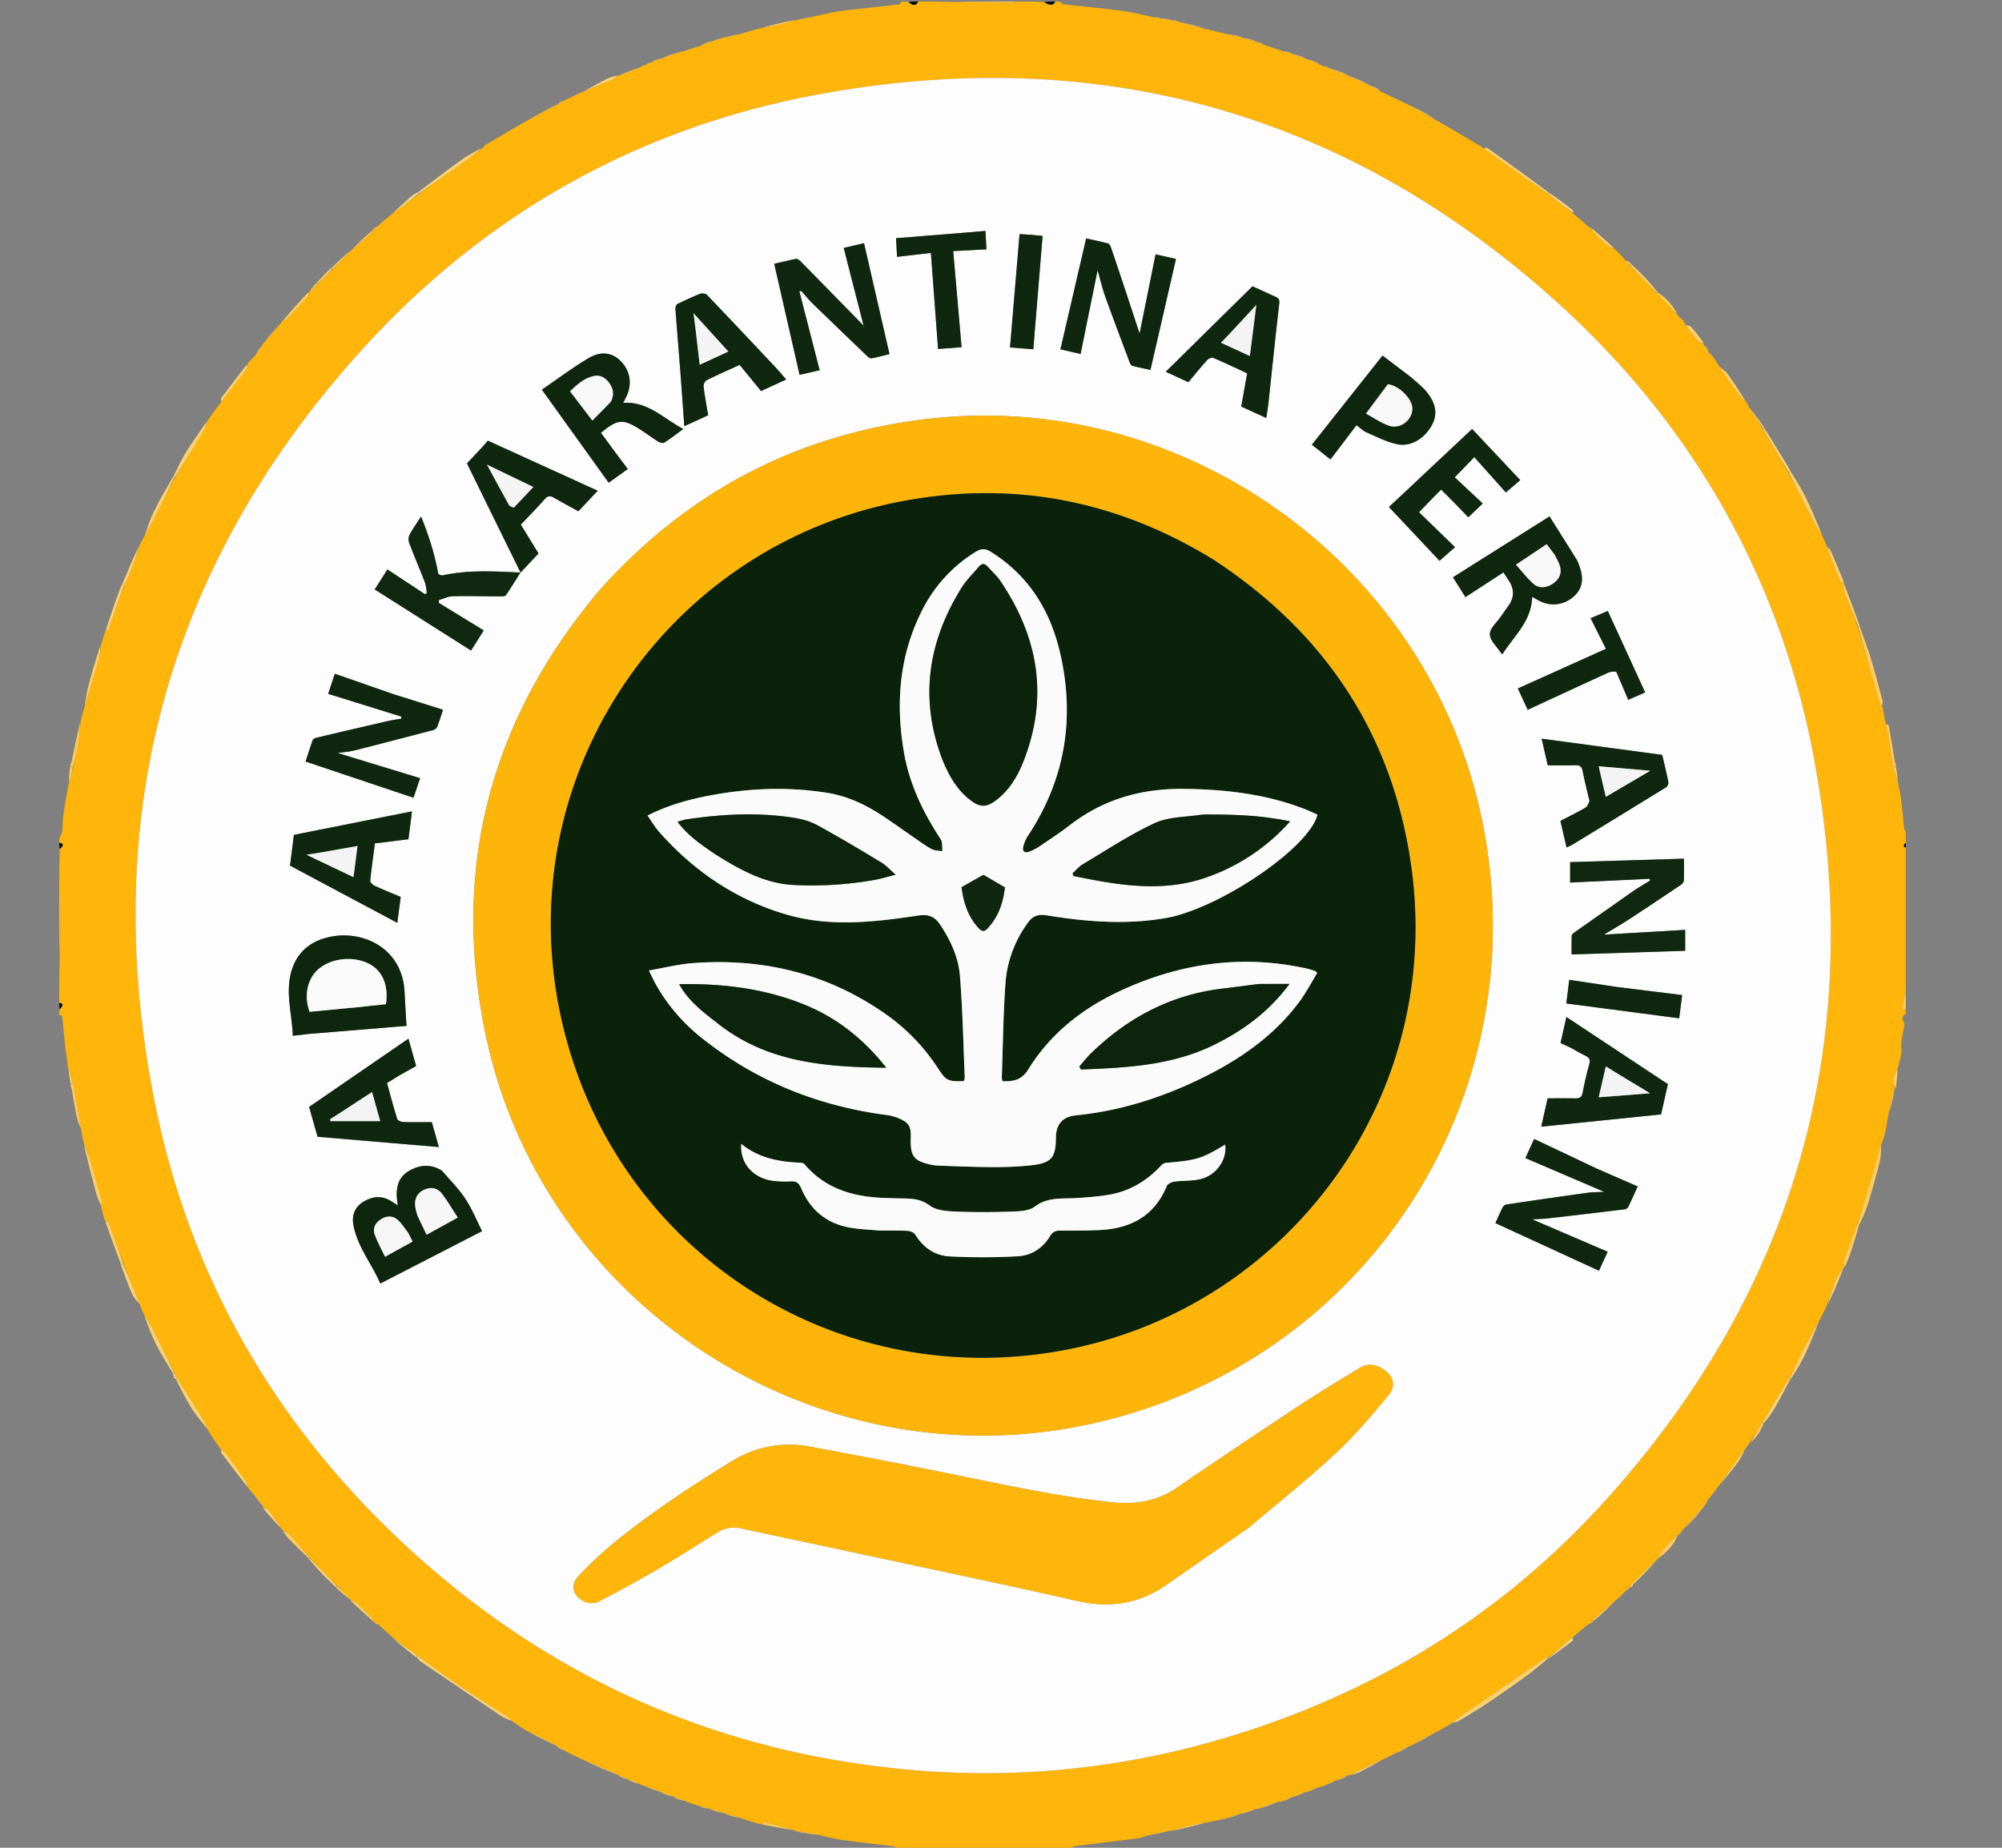 <svg width="52" height="48" fill="none" xmlns="http://www.w3.org/2000/svg"><rect width="100%" height="100%" fill="#808080" stroke="none"/><g clip-path="url(#a)"><path d="M24.7 48.04c-.467 0-.935 0-1.41-.015-.028-.03-.047-.057-.069-.06-.444-.056-.89-.105-1.334-.166-.208-.029-.413-.082-.63-.135a13.09 13.09 0 0 0-.615-.106c-.003.002-.009-.003-.019-.015-.265-.078-.52-.147-.775-.21-.015-.003-.04.04-.076.06a6.472 6.472 0 0 1-.559-.174 3.325 3.325 0 0 0-.372-.1c-.002 0-.007-.004-.014-.018a4.01 4.01 0 0 0-.386-.103c-.003.002-.007-.003-.013-.016-.089-.028-.171-.044-.267-.067-.137-.045-.26-.083-.387-.136-.094-.042-.186-.07-.276-.098.002 0 .001.004-.004-.01a2.937 2.937 0 0 0-.333-.113c-.003.002-.008-.003-.014-.016a4.391 4.391 0 0 0-.381-.138.656.656 0 0 1-.16-.065 2.175 2.175 0 0 0-.283-.101c-.002 0-.004-.003-.01-.017-.09-.043-.173-.071-.255-.1.002 0 .001.002 0-.012a19.367 19.367 0 0 0-.896-.387 6.112 6.112 0 0 1-.506-.252c-.068-.046-.134-.077-.198-.109v-.01a14.778 14.778 0 0 0-.774-.388 4.504 4.504 0 0 1-.395-.263.73.73 0 0 0-.136-.125c-.4-.26-.805-.51-1.2-.777-.383-.259-.755-.534-1.142-.81-.215-.155-.419-.303-.628-.465-.126-.117-.248-.22-.37-.336-.026-.03-.05-.048-.077-.075-.015-.017-.026-.024-.039-.045a6.678 6.678 0 0 0-.415-.412c-.05-.044-.123-.063-.185-.094.002 0 .002.004.001-.01-.118-.13-.235-.247-.356-.376-.232-.24-.46-.466-.692-.706a17.49 17.49 0 0 0-.535-.623c-.04-.042-.111-.055-.172-.093-.019-.021-.032-.03-.046-.054a5.886 5.886 0 0 0-.321-.473c-.03-.037-.098-.045-.151-.075-.003-.01-.008-.029.002-.036a2.19 2.19 0 0 0-.22-.274 1.626 1.626 0 0 1-.181-.22c-.01-.057-.013-.11-.04-.147-.17-.24-.342-.48-.519-.715-.032-.044-.083-.075-.139-.118a7.025 7.025 0 0 1-.35-.531 1.862 1.862 0 0 0-.147-.312c-.21-.34-.427-.677-.642-1.02l-.005-.03c-.016-.03-.03-.05-.044-.083-.2-.409-.398-.804-.6-1.196-.057-.109-.13-.208-.201-.323a2.145 2.145 0 0 1-.113-.271c-.132-.352-.273-.693-.414-1.049-.13-.371-.26-.728-.393-1.083-.005-.014-.05-.012-.088-.023a2.646 2.646 0 0 1-.107-.41c.016-.046.03-.087.021-.122a48.76 48.76 0 0 0-.305-1.065c-.039-.13-.099-.254-.155-.396a3.881 3.881 0 0 1-.081-.417c-.06-.39-.13-.771-.201-1.168a4.178 4.178 0 0 0-.134-.382c-.014-.06-.012-.115-.02-.169-.014-.116-.037-.23-.05-.347-.029-.282-.053-.564-.085-.846-.001-.015-.048-.025-.074-.038 0-.043 0-.085.013-.131.097-.12.09-.166-.013-.189 0-.374 0-.748.011-1.154.016-.56.021-1.089.024-1.618 0-.022-.023-.045-.035-.068 0-.374 0-.748.013-1.129.062-.076.144-.151-.013-.191 0-.043 0-.085.013-.132.03-.056.06-.107.065-.16.013-.127.007-.255.024-.38.041-.3.092-.597.153-.896.046-.131.078-.26.118-.403.048-.207.094-.4.123-.597.028-.182.038-.367.06-.565a4.44 4.44 0 0 1 .108-.409c.134-.415.258-.83.374-1.247.026-.093.024-.193.036-.302a5.35 5.35 0 0 1 .138-.43c.027.008.06.016.06.013.135-.378.267-.757.41-1.145.077-.16.149-.31.206-.465.069-.186.126-.376.19-.577a2.44 2.44 0 0 1 .14-.268c.108-.185.208-.362.3-.543.163-.323.322-.649.494-.98.26-.414.51-.82.755-1.23.035-.058.042-.133.068-.213.127-.181.247-.35.38-.52.235-.295.458-.589.678-.885.01-.012-.01-.045-.012-.08.07-.087.135-.16.213-.234.07-.092.127-.183.186-.284.002-.01.008-.028.022-.025.16-.172.307-.348.458-.536a.201.201 0 0 1 .061-.072c.039-.005.073-.003.088-.019.184-.194.367-.39.545-.589.022-.025.017-.074.025-.11 0 .002-.003.002.01.001.09-.078.166-.155.253-.239.12-.12.23-.235.352-.354.164-.165.314-.327.465-.488 0 .002-.003.002.011.002.206-.173.398-.346.599-.523.016-.015.023-.026.042-.04a.373.373 0 0 0 .068-.088 5.09 5.09 0 0 1 .383-.323c.229-.164.445-.33.674-.5.421-.297.83-.587 1.236-.881.141-.102.276-.21.429-.322.028-.026.036-.057.055-.068a58.75 58.75 0 0 1 1.194-.694c.234-.12.452-.242.67-.363 0 .002-.004.002.011.003.072-.037.128-.075.2-.117.179-.084.342-.165.522-.244.25-.096.487-.191.72-.293.054-.024.098-.072.147-.108 0 .002-.003 0 .013.004.19-.064.362-.131.543-.21a.92.92 0 0 1 .176-.079.225.225 0 0 0 .07-.039c.013-.01.02-.01.038-.005.092-.03.173-.067.256-.106.002-.003.008 0 .025.004.117-.042.218-.087.318-.13 0 .002-.003.002.013.002a4.15 4.15 0 0 0 .278-.078c.141-.048.267-.09.408-.13.088-.035.161-.07.237-.108.003-.003.009 0 .027.004.136-.039.255-.08.375-.124.002-.003.007 0 .024.003.13-.025.242-.052.37-.082.193-.06.372-.115.559-.16.166-.02.324-.047.48-.085.122-.03.242-.075.366-.116.003-.003.01 0 .024.005.157-.028.299-.06.44-.09l.011.002a.9.9 0 0 0 .17-.044c.209-.045.404-.091.601-.115.49-.06.983-.108 1.473-.166.025-.002.044-.049.065-.075.056 0 .111 0 .17.014.1.077.195.124.27-.014.268 0 .535 0 .834.011.56.016 1.089.021 1.617.024.023 0 .046-.023.069-.035.24 0 .482 0 .73.015.163.096.26.086.31-.015.043 0 .085 0 .134.016.02.028.034.051.05.053.512.058 1.026.105 1.537.173.28.037.556.108.845.173.06.014.11.019.156.024-.002 0-.003-.003.006.008.102.02.194.028.29.035.004-.002.01.003.021.013a.647.647 0 0 0 .145.026c.024.001.038.003.057.02.217.066.427.119.654.175.195.043.373.083.56.135.126.031.244.052.364.07.002 0 .005.004.013.018.133.043.258.074.387.103.003-.002.008.003.015.017.063.03.118.045.187.068.164.055.314.104.473.164.095.03.183.049.268.068-.002 0-.001-.004.004.01.113.047.222.081.333.113.003-.002.008.003.014.016.093.038.18.062.274.088.008.002.018.016.021.024.01.017.02.022.047.027.047.016.08.03.122.053.041.015.074.021.105.028-.002 0 .001-.002.007.01.175.073.345.132.513.191-.002 0-.001-.002 0 .012.179.086.355.159.534.23.004 0 .01.005.016.017.098.058.19.102.29.159.256.125.502.237.755.361.216.125.426.236.646.36.088.055.168.096.245.14.348.203.696.406 1.045.622.342.253.683.494 1.025.734.222.156.445.31.674.477.205.167.404.322.616.484.142.115.271.224.401.344.025.028.048.044.076.073.132.138.254.269.387.387.06.053.143.081.227.126.096.093.179.181.263.283.039.05.076.088.117.137.231.24.459.466.69.706.187.203.37.394.554.584.002 0 .003.003.007.012.012.019.022.027.033.032-.002 0 0-.003.001.01.026.03.051.048.089.071.032.043.052.08.073.132.111.15.217.288.333.418.028.031.088.034.136.06.003.009.008.028-.002.035.034.057.077.106.124.164a.269.269 0 0 1 .009.041c.026.03.05.047.086.07.072.095.13.185.19.29.162.24.32.468.484.692.056.077.129.142.206.217a.522.522 0 0 1 .073.134c.116.193.232.37.351.562.23.391.457.768.686 1.16.228.448.45.883.678 1.316.057.109.13.209.198.326.045.096.086.179.118.27.106.301.22.594.34.883.014.033.07.047.106.07-.002 0 0-.003-.006.011-.011.045-.032.082-.023.107.124.336.252.67.381 1.021.194.672.384 1.328.578 1.983.005.02.037.034.061.067.03.15.055.284.076.421-.006.015 0 .022.014.025.001 0 .002.003 0 .02.064.381.128.744.194 1.123.04.137.078.257.12.393.029.147.064.277.08.41.034.266.054.533.086.8.005.035.05.066.077.099 0 .069 0 .137-.013.21-.06.074-.148.15.013.19 0 .374 0 .748-.011 1.154-.016.56-.021 1.089-.024 1.618 0 .022.023.045.035.068 0 .228 0 .455-.015.706-.05.23-.086.437-.124.655l.139-.041c0 .043 0 .085-.012.131-.104.033-.133.091-.095.183.015.035.035.075.03.11-.023.152-.06.302-.08.454-.012.085.014.174.002.258-.02.145-.056.288-.1.433-.095.166-.174.33-.063.513-.001-.002.002-.001-.013.002-.06.202-.104.402-.148.618-.063.286-.076.568-.201.834-.092.287-.169.567-.25.845-.118.406-.239.81-.367 1.227-.125.323-.244.635-.354.949-.017.048.007.11.012.164l-.012.001c-.082.117-.163.226-.213.348-.081.2-.142.408-.218.625a6.98 6.98 0 0 1-.218.438c-.153.264-.297.523-.432.788-.11.218-.21.441-.327.669-.245.394-.477.781-.72 1.176-.108.174-.206.34-.315.514-.046.062-.08.116-.126.172-.228.305-.443.609-.663.925-.098.136-.19.259-.296.384a1.03 1.03 0 0 0-.1.17c-.003.01-.009.029-.023.026-.161.17-.308.343-.467.521-.035.032-.056.06-.09.089-.016.018-.022.036-.03.057-.002.003-.01.008-.02.004a.136.136 0 0 0-.045.055c0 .002-.005.003-.019.004a5.954 5.954 0 0 0-.405.402c-.048.054-.07.132-.102.206 0 .006-.006.017-.02.017-.233.215-.451.43-.678.656-.003.029.002.046.003.064-.003 0-.008 0-.02-.01a.476.476 0 0 0-.13.116c-.092.096-.18.179-.282.262-.194.16-.373.32-.562.484-.016.015-.023.026-.042.04-.028.024-.044.046-.075.074-.129.101-.243.197-.363.297-.011.007-.015.013-.02.026-.003.006-.015.012-.028.012-.215.176-.417.352-.632.523a.886.886 0 0 0-.184.092c-.653.448-1.306.896-1.957 1.346-.123.084-.241.175-.367.276a4.481 4.481 0 0 1-.414.23c-.233.12-.45.242-.668.362l-.013-.003c-.136.063-.257.129-.391.198-.114.059-.214.112-.33.165-.291.13-.568.261-.845.395-.002.003-.008 0-.024-.002a2.69 2.69 0 0 0-.258.122c0 .002-.005 0-.022-.002-.128.052-.238.105-.363.161-.06.018-.107.033-.169.046a3.517 3.517 0 0 0-.281.115c-.002.003-.008 0-.025-.004-.118.042-.218.087-.319.13 0-.002.003-.002-.013-.002-.098.037-.18.075-.278.115a.169.169 0 0 1-.081.005 8.555 8.555 0 0 0-.565.196c-.002.003-.008 0-.026-.004-.136.039-.254.08-.374.124-.002.003-.008 0-.026-.003-.13.038-.24.079-.367.122-.191.044-.368.084-.556.116a4.63 4.63 0 0 0-.484.089c-.123.03-.243.075-.367.116-.003.003-.01 0-.024-.005-.213.038-.41.08-.62.132-.1.031-.184.064-.272.075-.548.07-1.098.135-1.646.206-.024.003-.042.049-.062.075-.468 0-.935 0-1.433-.011-.56-.016-1.09-.021-1.619-.024-.022 0-.045.023-.068.035Zm6.312-2.668c4.208-1.096 7.826-3.21 10.73-6.443 4.9-5.452 6.7-11.846 5.408-19.048-.854-4.765-3.137-8.817-6.734-12.053-5.444-4.897-11.837-6.689-19.032-5.399-4.765.854-8.821 3.133-12.054 6.734-5.009 5.58-6.774 12.117-5.312 19.46.962 4.835 3.417 8.861 7.144 12.084 3.622 3.133 7.846 4.884 12.619 5.28 2.43.203 4.833-.001 7.23-.615Z" fill="#FFB509"/><path d="M26.362.04c-.004.012-.027.035-.05.035a66.151 66.151 0 0 1-1.6-.024 80.435 80.435 0 0 1 1.65-.011ZM1.54 23.219c.012.004.035.027.035.05a65.58 65.58 0 0 1-.024 1.599c-.011-.535-.011-1.083-.011-1.65Z" fill="#FEC43B"/><path d="M49.54 26.181c-.035.03-.07.04-.139.06.038-.218.073-.425.124-.636.015.183.015.37.015.576Z" fill="#FDCC57"/><path d="M27.402.04c-.032.101-.13.11-.274.015.093-.015.175-.015.274-.015ZM23.843.04c-.058.138-.152.091-.236.014.082-.014.15-.014.236-.014ZM1.54 21.896c.157.024.075.099.013.156-.013-.055-.013-.097-.013-.156ZM49.54 22.024c-.161-.024-.073-.1-.014-.156.014.055.014.098.014.156ZM1.54 26.056c.103.008.11.052.013.157-.013-.056-.013-.098-.013-.157Z" fill="#000"/><path d="M30.996 45.376c-2.382.61-4.785.813-7.215.611-4.773-.396-8.997-2.147-12.62-5.28-3.725-3.223-6.18-7.25-7.143-12.084-1.462-7.343.304-13.88 5.313-19.46 3.232-3.601 7.288-5.88 12.053-6.734 7.195-1.29 13.588.502 19.032 5.398 3.597 3.237 5.88 7.29 6.734 12.054 1.292 7.202-.508 13.596-5.407 19.048-2.905 3.232-6.523 5.347-10.747 6.447ZM15.572 15.332c-2.815 3.337-3.842 7.16-2.981 11.435 1.446 7.176 8.64 11.805 15.784 10.212 7.11-1.584 11.573-8.471 10.13-15.626C37.157 14.68 30.756 10.06 24 10.893c-3.355.415-6.155 1.9-8.428 4.439ZM32.44 39.68c.746-.634 1.515-1.243 2.232-1.909.5-.464.948-.99 1.384-1.517.23-.276.13-.55-.189-.722-.183-.1-.367-.11-.55.003-.492.305-.993.598-1.476.917a197.81 197.81 0 0 0-3.27 2.194c-.527.362-1.084.444-1.706.377-1.262-.134-2.5-.392-3.74-.646a194.122 194.122 0 0 0-4.077-.794 2.813 2.813 0 0 0-2.051.381c-1.029.634-2.036 1.296-2.976 2.054-.346.28-.673.586-.982.906-.236.245-.169.536.142.68.1.048.26.056.355.007a35.027 35.027 0 0 0 1.591-.874c.512-.3 1.01-.623 1.515-.933a.8.8 0 0 1 .613-.1c1.055.228 2.11.45 3.165.677 1.855.4 3.714.787 5.564 1.208.846.193 1.608.074 2.317-.422.703-.492 1.41-.98 2.139-1.487Zm-20.972-9.276c-.255-.157-.513-.155-.78-.023-.383.188-.426.52-.354.93l-.172-.106c-.248-.157-.493-.13-.733.02-.235.147-.296.374-.245.626.115.559.483.996.693 1.491l2.644-1.36c-.147-.29-.265-.585-.436-.844-.17-.258-.393-.48-.617-.734Zm31.003-7.292c-.529.371-1.057.742-1.584 1.114-.028.02-.063.056-.064.085-.006.162-.003.325-.003.482l2.95-.095v-.543l-2.111.124c.237-.144.456-.268.666-.406.45-.294.898-.595 1.345-.896.032-.021.064-.068.065-.104.006-.192.003-.384.003-.568l-2.956.09v.53c.702-.032 1.383-.065 2.063-.097l.013.046-.387.238ZM21.555 7.565c-.256-.262-.511-.524-.77-.784-.028-.028-.078-.062-.11-.055-.194.037-.385.086-.565.128l.658 2.884.522-.12-.53-2.059c.018.003.05-.002.063.012.091.097.172.204.267.297.482.469.967.935 1.453 1.4.025.024.07.046.1.04.156-.031.309-.072.46-.109l-.661-2.881-.527.123.516 2.018-.876-.894ZM10.216 18.032l-1.519-.53-.173.522 1.907.593-.013.053c-.116.02-.234.036-.349.063-.622.143-1.244.288-1.865.435-.033.008-.074.038-.085.067-.066.186-.125.373-.182.548l2.803.94.172-.508-2.14-.653c.162-.025.302-.035.436-.069.683-.172 1.366-.35 2.048-.53.037-.01.083-.044.097-.078.057-.145.103-.295.154-.447-.436-.138-.848-.268-1.291-.406Zm31.266 12.33-1.634-.774-.227.496 2.047.877c-.162.009-.3.006-.436.025-.699.097-1.396.198-2.094.302a.158.158 0 0 0-.104.07c-.07.136-.129.276-.192.415l2.69 1.237.226-.492-1.962-.843c.165-.01.284-.01.403-.024.668-.076 1.335-.155 2.002-.236.033-.004.076-.03.09-.059.086-.176.165-.356.246-.535l-1.055-.46ZM29.217 7.5c-.12-.36-.24-.719-.363-1.077-.013-.038-.043-.09-.075-.099-.19-.05-.384-.09-.567-.131l-.668 2.882.523.12.442-2.177c.067.235.12.462.197.68.207.577.424 1.15.639 1.722.012.033.041.076.07.084.159.041.32.073.467.105l.662-2.882-.529-.12-.415 2.058c-.121-.367-.248-.75-.383-1.165ZM8.026 26.858l2.533-.209c-.018-.296-.037-.587-.05-.88-.054-1.116-1.045-1.604-1.913-1.436-.473.09-.837.348-1.002.818-.204.584-.009 1.165.012 1.756.148-.017.267-.03.42-.049Zm31.185-11.743c.134.22.11.43-.037.633a10.84 10.84 0 0 0-.185.261c-.105.155-.293.313-.29.467.002.164.185.325.29.487.003.005.01.008.038.03.299-.474.754-.856.769-1.489.072.04.128.074.187.103a.78.78 0 0 0 .908-.125c.213-.195.255-.453.128-.791-.021-.056-.042-.114-.073-.164-.232-.372-.466-.743-.698-1.112l-2.508 1.582.324.514.989-.643.158.247Zm-23.218-3.35c-.13-.174-.258-.349-.385-.522.434-.358.573-.37 1.015-.09.163.104.317.22.48.323.041.026.12.042.154.02.16-.103.31-.22.491-.352-.52-.277-.926-.724-1.562-.68.032-.062.058-.109.08-.157.162-.338.105-.68-.154-.936-.212-.21-.505-.26-.83-.065-.419.25-.81.545-1.207.817l1.735 2.417.496-.356c-.105-.14-.2-.268-.314-.418Zm25.297 9.06c-.035.053-.059.128-.109.157-.206.119-.421.224-.65.343l.16.692c.076-.038.125-.059.17-.086.806-.492 1.613-.984 2.417-1.481.035-.022.065-.098.056-.14-.048-.24-.108-.478-.16-.7l-3.13-.42.157.691c.25 0 .488.005.727-.002.116-.003.16.044.181.156.05.254.115.506.181.79Zm-.48 6.4c.122.067.242.14.368.2.1.047.134.102.102.218-.067.243-.125.49-.171.738-.022.118-.074.154-.186.152-.239-.005-.477-.001-.724-.001l-.167.736 3.112-.319.178-.785-2.636-1.745-.153.675c.095.044.173.08.277.131Zm-30.14-5.9.03-.248-3.066.611-.1.798 2.785 1.486.09-.672c-.24-.101-.463-.19-.68-.29-.05-.023-.116-.09-.112-.13.031-.323.078-.644.12-.971l.871-.108c.02-.153.04-.297.062-.476Zm1.86-9.714-.401.426 1.392 2.836.466-.496-.46-.748c.218-.23.428-.443.626-.667.08-.092.144-.085.237-.03.206.118.416.23.634.35l.5-.535-2.853-1.3c-.035.042-.078.093-.14.164Zm20.545-3.927-.543-.246-2.252 2.22.588.27c.169-.201.322-.393.487-.575.034-.039.12-.073.16-.056.293.124.58.262.88.401l-.154.864.648.296c.02-.128.04-.232.052-.336.095-.88.184-1.762.286-2.641.015-.122-.042-.151-.152-.197ZM17.57 7.91c-.01.035-.03.07-.028.105.042.558.088 1.115.131 1.673.035.45.066.901.1 1.383l.62-.284c-.043-.257-.09-.498-.12-.741-.006-.054.033-.145.078-.167.278-.14.563-.264.86-.4l.556.679.653-.3c-.1-.115-.184-.216-.274-.312-.593-.63-1.186-1.262-1.785-1.887-.034-.036-.13-.046-.18-.027-.198.078-.39.172-.611.278Zm-7.169 20.01.407-.228-.2-.71-2.58 1.773.22.775 3.15.267-.182-.646c-.268 0-.508.005-.746-.004-.054-.002-.14-.04-.153-.08-.097-.308-.18-.622-.266-.933l.35-.214Zm.98-13.027a7.296 7.296 0 0 0-.446-1.474c-.118.184-.22.324-.3.477a.284.284 0 0 0-.007.209c.13.341.275.678.406 1.019.033.086.036.185.053.278l-.049.034-.976-.643-.33.52 2.503 1.586.33-.522-1.168-.715.004-.076c.121-.034.242-.095.363-.098.412-.009.825.003 1.238.004.046 0 .117 0 .136-.029.126-.181.241-.37.38-.59-.706-.032-1.363-.07-2.015.073-.036.008-.078-.012-.122-.053Zm26.06-2.18.696.725.375-.359-.727-.68.508-.524.82.918.373-.321-1.25-1.328c-.725.681-1.437 1.35-2.16 2.027l1.314 1.397.402-.353-.933-.908c.188-.197.372-.39.582-.594Zm-.797-2.917-.734-.559-1.835 2.317.482.38.677-.889c.096.071.169.148.258.186.259.113.517.248.79.307.357.077.713-.14.906-.489.179-.322.076-.61-.132-.867-.11-.138-.258-.247-.412-.386Zm-11.46-3.762-1.91.154.025.484.88-.102.186 2.495.61-.045-.217-2.497.863-.046c-.01-.162-.017-.313-.026-.479l-.41.036ZM41.987 17.46l.306.72.44-.193-.971-2.115-.447.188.398.795-2.288 1.03.257.553c.711-.329 1.404-.65 2.098-.967a.338.338 0 0 1 .207-.01Zm-.016 8.176-1.21-.183-.077.614 2.932.386.077-.603-1.722-.214ZM26.784 6.1l-.302-.02-.248 2.946.604.046.242-2.943-.296-.03Z" fill="#FDFDFD"/><path d="M40.226 43.067c-.184.151-.362.31-.554.451a31.5 31.5 0 0 1-1.034.724c-.246.165-.502.316-.756.468-.041.025-.098.024-.16.041.107-.081.226-.173.348-.257.652-.45 1.304-.898 1.957-1.346a.805.805 0 0 1 .184-.09c.014.006.015.009.015.009ZM13.29 44.7a1.169 1.169 0 0 1-.267-.12c-.705-.474-1.408-.95-2.111-1.428-.026-.018-.044-.05-.078-.091-.014-.033-.013-.049-.012-.065.376.268.748.543 1.131.802.395.267.8.518 1.2.777a.73.73 0 0 1 .136.125Z" fill="#FBD16D"/><path d="M48.86 29.736c-.002.141 0 .294-.036.438-.085.349-.183.694-.286 1.038a3.864 3.864 0 0 1-.234.582c-.035.005-.044.004-.053.003l.359-1.216c.08-.278.157-.558.25-.845Z" fill="#FCCB5A"/><path d="M48.306 16.277c.098.28.205.558.291.842.11.36.203.724.301 1.087.008.03-.002.066-.007.112-.022-.002-.054-.016-.06-.036a80.016 80.016 0 0 1-.563-1.984c.02-.018.029-.02.038-.02Z" fill="#FCCC5F"/><path d="M46.502 12.235c.132.222.278.438.391.669.159.323.293.659.44 1.004-.063-.088-.136-.189-.192-.297-.228-.433-.45-.868-.67-1.322a.28.28 0 0 1 .032-.054Z" fill="#FBD06A"/><path d="M38.553 3.86c.025-.015.06-.03.076-.018.536.382 1.07.767 1.614 1.171.008.028.005.038.003.047l-.669-.466c-.341-.24-.682-.481-1.024-.734ZM10.858 4.994c.372-.279.74-.562 1.117-.833.166-.119.349-.213.537-.316a5.58 5.58 0 0 1-.4.32c-.406.293-.815.583-1.236.866-.015-.019-.016-.028-.018-.037Z" fill="#FBD270"/><path d="M4.496 12.398c.1-.199.188-.405.303-.595.172-.282.364-.552.559-.833-.009.061-.016.136-.05.194-.245.41-.495.816-.767 1.229a.166.166 0 0 1-.045.005Z" fill="#FAD26D"/><path d="M4.496 35.682c-.145-.245-.304-.484-.432-.738-.124-.244-.216-.503-.32-.771.067.088.14.188.195.296.203.392.4.788.59 1.197-.018.015-.026.016-.033.016ZM4.483 12.404c.02-.005.028-.005.046-.004-.15.325-.308.65-.471.974-.092.181-.192.358-.3.543.071-.206.14-.425.24-.63.146-.298.314-.586.485-.883Z" fill="#FBD06B"/><path d="M47.24 34.334c-.111.288-.227.582-.363.866a5.294 5.294 0 0 1-.363.623c-.017-.019-.018-.03-.02-.04.104-.22.203-.444.314-.662.135-.265.28-.524.432-.788Z" fill="#FBD06A"/><path d="M2.624 31.31a1.548 1.548 0 0 1-.124-.305 39.09 39.09 0 0 1-.318-1.254c.06.118.119.242.158.372.107.354.206.71.305 1.066.01.034-.006.075-.021.121ZM2.204 18.338c.023-.18.05-.362.097-.539.087-.334.186-.665.296-.998a.912.912 0 0 1-.02.29c-.115.417-.239.832-.373 1.247Z" fill="#FCCD62"/><path d="M5.378 37.11c-.146-.179-.293-.357-.415-.55a7.23 7.23 0 0 1-.382-.716.415.415 0 0 1 .008-.061c.215.338.43.675.642 1.014.06.097.105.204.147.312ZM46.481 35.79c.014.004.016.014.019.04-.136.263-.27.514-.411.76a2.503 2.503 0 0 1-.265.366c-.035.004-.044.003-.052.003.232-.388.464-.776.71-1.17ZM46.501 12.22a.102.102 0 0 1-.033.055 22.188 22.188 0 0 1-.679-1.141c.018-.015.027-.016.036-.016.225.362.45.725.676 1.102Z" fill="#FAD26D"/><path d="M2.752 16.358c.127-.4.263-.794.414-1.183a.21.21 0 0 1 .046.06c-.132.38-.265.758-.399 1.137a.222.222 0 0 1-.061-.014Z" fill="#FBD068"/><path d="M3.139 32.843c-.133-.362-.266-.724-.398-1.101.027-.01.073-.012.078 0 .133.356.262.713.38 1.085a.112.112 0 0 1-.06.016Z" fill="#FCCD62"/><path d="M1.858 28.283a.227.227 0 0 1-.021-.11.157.157 0 0 1 .068-.015c.07.38.14.761.2 1.151A1.134 1.134 0 0 1 2 29.038c-.052-.24-.094-.481-.135-.74 0-.018-.003-.016-.007-.015Z" fill="#FBC859"/><path d="M48.243 31.808c.017-.01.026-.01.049-.007-.065.245-.141.49-.222.732a3.696 3.696 0 0 1-.155.383c-.02-.05-.043-.111-.027-.16.11-.314.23-.625.355-.948Z" fill="#FCCC5F"/><path d="M3.222 15.227c-.02-.01-.03-.028-.042-.057.134-.33.27-.65.42-.97a5.379 5.379 0 0 1-.172.562c-.058.155-.13.304-.206.465Z" fill="#FBD16D"/><path d="M48.304 16.261c-.007.017-.016.018-.038.02a23.52 23.52 0 0 1-.392-1.003c-.01-.025.01-.062.023-.107.138.349.27.711.407 1.09Z" fill="#FBD068"/><path d="M3.14 32.858c.015-.016.032-.016.06-.017.153.341.293.682.426 1.034-.074-.084-.156-.17-.201-.273-.105-.239-.191-.486-.285-.744Z" fill="#FBD16D"/><path d="M1.857 19.798c.07-.34.14-.681.223-1.03a4.568 4.568 0 0 1-.044.544c-.03.196-.076.39-.136.596-.04.012-.057.012-.074.012a.28.28 0 0 1 .021-.112c.02.002.024.004.027.006l-.017-.016Z" fill="#FBC859"/><path d="M47.889 32.922a14 14 0 0 1-.41.959c.055-.204.116-.412.197-.611.05-.122.131-.232.213-.348ZM47.456 14.207c.038.03.077.063.096.107.119.27.233.543.35.83-.035-.007-.092-.022-.106-.054-.12-.29-.233-.582-.34-.883Z" fill="#FBD16D"/><path d="M48.983 18.815c.027-.003.07.008.074.027.057.307.11.614.159.94-.001.018.002.016.006.014.013.032.025.064.022.11-.034.015-.05.015-.068.016-.065-.363-.13-.726-.193-1.107Z" fill="#FBC859"/><path d="M6.426 38.622c-.227-.283-.45-.576-.671-.871-.014-.019-.01-.05-.014-.09a.368.368 0 0 1 .127.097c.176.237.349.475.519.716.026.037.03.09.039.148ZM5.754 10.431c-.01-.03-.02-.072-.004-.094.211-.284.427-.566.653-.854.02.018.039.051.03.063-.22.296-.444.59-.68.885ZM45.32 37.652c-.052.112-.108.232-.184.337a9.713 9.713 0 0 1-.46.573c.2-.302.416-.605.644-.91ZM44.662 9.53c.072.053.158.112.215.191.16.224.309.456.462.698a1.244 1.244 0 0 1-.193-.197 19.325 19.325 0 0 1-.484-.693Z" fill="#FCD168"/><path d="M7.361 8.316c.2-.24.415-.477.643-.718.007.036.012.085-.01.11-.178.199-.361.394-.545.588-.015.016-.049.014-.088.02Z" fill="#FCCB5A"/><path d="M42.342 6.835c.1.096.204.189.3.288.142.146.279.296.41.46-.008.015-.026.015-.026.015-.228-.227-.456-.453-.685-.707l.001-.056Z" fill="#FED062"/><path d="M8.019 40.483c-.17-.166-.34-.329-.507-.497-.06-.06-.107-.13-.162-.209.054.014.126.027.165.07.182.198.355.405.526.622-.004.013-.022.014-.022.014Z" fill="#FDCC57"/><path d="M8.02 40.497c-.002-.014.016-.015.025-.015.237.227.465.453.695.707 0 .037 0 .047-.002.056-.1-.096-.203-.189-.3-.288a10.107 10.107 0 0 1-.418-.46ZM43.04 40.512c-.187.213-.388.426-.616.643-.035.003-.044.002-.053.002.218-.215.436-.43.669-.645Z" fill="#FED062"/><path d="M16.058 46.11a13.82 13.82 0 0 1-.875-.374c.287.111.58.236.875.374Z" fill="#FBD270"/><path d="M9.663 42.09c-.188-.167-.375-.334-.565-.514.06.016.134.034.184.079.143.127.276.265.416.411.002.014.002.013-.007.014-.01.001-.028.01-.028.01Z" fill="#FCCD62"/><path d="M15.192 2.358c.184-.107.383-.216.585-.316.078-.038.167-.056.267-.084-.033.036-.077.084-.131.108-.233.102-.47.197-.72.292Z" fill="#FCD171"/><path d="M9.11 6.52a7.04 7.04 0 0 1 .548-.522c.023 0 .043.003.043.003L9.699 6c-.191.173-.383.346-.589.52Z" fill="#FCCD62"/><path d="M43.029 7.61c-.004-.012.014-.012.023-.012.238.139.4.338.528.583a13.908 13.908 0 0 1-.551-.57ZM43.567 39.887c-.087.25-.272.43-.495.594.02-.06.041-.138.09-.192.124-.14.26-.268.405-.402Z" fill="#FDCC57"/><path d="M10.843 4.995c.016.008.017.017.019.04-.215.18-.431.346-.66.51.143-.143.299-.285.457-.423.053-.046.113-.084.184-.127Z" fill="#F8D880"/><path d="M35.887 45.722c-.182.107-.379.215-.58.316-.072.037-.153.055-.247.08.26-.135.535-.266.827-.396Z" fill="#FCD171"/><path d="M41.388 5.964c.184.162.368.325.556.502-.069-.025-.151-.054-.212-.107-.133-.118-.255-.249-.387-.387-.005-.012-.005-.011.007-.01l.036.002Z" fill="#FBD068"/><path d="M40.252 5.071c-.003-.02 0-.03.004-.052.202.137.403.289.6.443.01.007.003.038.002.071-.201-.14-.4-.295-.605-.462Z" fill="#F8D179"/><path d="M10.81 42.988c.01.024.01.04.01.07a15.835 15.835 0 0 1-.626-.51c.198.137.402.285.617.44Z" fill="#F8D880"/><path d="M40.24 43.07c-.015-.003-.016-.006-.016-.007a23 23 0 0 1 .619-.53c.01.032.021.08.004.092-.195.153-.395.3-.608.445Z" fill="#F8D179"/><path d="M14.458 45.35a11.549 11.549 0 0 1-.754-.373c.247.111.5.235.754.373Z" fill="#FBD06B"/><path d="M7.298 39.699a8.47 8.47 0 0 1-.47-.525c.05.007.119.015.148.052.114.148.216.305.322.473ZM41.933 41.6c-.152.16-.32.322-.51.482-.024 0-.043-.003-.043-.003l.001.001c.18-.16.358-.32.552-.48ZM44.238 39.157c-.133.175-.28.348-.441.518.133-.175.28-.348.44-.518Z" fill="#FBD068"/><path d="M6.842 8.923c.133-.173.28-.343.44-.518-.134.17-.28.346-.44.518Z" fill="#FBD06A"/><path d="M13.79 3.08c.202-.121.42-.241.653-.363-.202.12-.42.242-.653.363ZM37.29 45c-.202.121-.42.24-.653.362.202-.12.42-.242.653-.362Z" fill="#FBD06B"/><path d="M45.822 11.104c-.006.015-.015.015-.037.016a7.41 7.41 0 0 1-.36-.546c.132.162.264.338.398.53Z" fill="#FBC859"/><path d="M43.786 8.452c.045.002.107.005.135.036.116.13.222.269.331.418-.044-.002-.104-.005-.132-.036a6.087 6.087 0 0 1-.334-.418Z" fill="#FBD06B"/><path d="M20.623 47.543c-.262-.04-.534-.092-.821-.147.005-.024.03-.066.045-.062.256.062.51.13.776.209ZM31.295 47.352c-.263.075-.538.141-.83.205a2.73 2.73 0 0 1 .346-.116c.156-.039.315-.066.484-.089Z" fill="#FDCC57"/><path d="M45.761 36.966c.02-.007.029-.006.05-.005a1.307 1.307 0 0 1-.127.27c-.057.088-.13.166-.21.246.082-.17.179-.337.287-.511ZM49.209 28.284a4.312 4.312 0 0 1-.132.6 4.32 4.32 0 0 1 .132-.6Z" fill="#FBC859"/><path d="M19.79.724a12.4 12.4 0 0 1 .825-.201c-.103.04-.223.086-.346.116a4.085 4.085 0 0 1-.479.085Z" fill="#FDCC57"/><path d="M36.617 2.738c.209.098.423.208.637.333a7.995 7.995 0 0 1-.637-.333Z" fill="#FBD06B"/><path d="M8.618 6.955c.151-.145.302-.29.467-.437a5.61 5.61 0 0 1-.452.474c-.014-.02-.014-.028-.015-.037Z" fill="#FCCD62"/><path d="M49.285 27.769a3.085 3.085 0 0 1-.048.507c-.126-.176-.047-.341.048-.507Z" fill="#FCCB5A"/><path d="M33.209 46.8c-.17.074-.35.137-.545.197a5.41 5.41 0 0 1 .545-.196Z" fill="#FBD068"/><path d="M30.661.58c.205.04.415.094.632.16a6.217 6.217 0 0 1-.632-.16Z" fill="#FCCB5A"/><path d="M35.023 1.97c.17.06.342.133.521.22a5.031 5.031 0 0 1-.521-.22Z" fill="#FCD171"/><path d="M8.604 6.957c.014.007.015.016.016.038a3.369 3.369 0 0 1-.352.362c-.034.003-.042.002-.051 0 .124-.132.248-.265.387-.4Z" fill="#FCCC5F"/><path d="M30.42 47.552c-.181.046-.376.087-.59.125.18-.045.377-.087.59-.125Z" fill="#FDCC57"/><path d="M8.743 41.258a.147.147 0 0 1 0-.056c.12.102.237.218.355.349a4.252 4.252 0 0 1-.355-.293Z" fill="#FCCD62"/><path d="M1.902 28.141c-.015.018-.033.018-.063.019a3.1 3.1 0 0 1-.059-.376c.04.102.08.221.122.357Z" fill="#FDCC57"/><path d="M16.073 1.961a6.83 6.83 0 0 1 .52-.198c-.158.068-.33.135-.52.198Z" fill="#FCD171"/><path d="M49.178 19.938c.015-.017.033-.017.063-.018.028.12.043.24.055.378a4.074 4.074 0 0 1-.118-.36ZM1.819 19.935c.025-.015.042-.015.072-.014-.018.13-.05.26-.096.39-.004-.119.006-.24.024-.376ZM21.257 47.664c-.19-.02-.391-.049-.602-.093.19.018.39.05.602.093Z" fill="#FDCC57"/><path d="M34.509 1.769c.163.045.333.104.508.176a4.577 4.577 0 0 1-.508-.176Z" fill="#FCD171"/><path d="M36.608 45.36a3.226 3.226 0 0 1-.363.195c.107-.067.227-.133.363-.196Z" fill="#FBD06B"/><path d="M20.66.528c.125-.033.265-.06.423-.09-.124.03-.266.062-.423.09Z" fill="#FDCC57"/><path d="M17.146 46.541a2.364 2.364 0 0 1-.36-.122c.114.028.234.069.36.122ZM6.827 39.115a1.75 1.75 0 0 1-.206-.255c.072.074.144.16.206.255Z" fill="#FBD068"/><path d="M6.634 9.232c.044-.087.1-.176.17-.27-.044.087-.1.178-.17.27Z" fill="#FBD06A"/><path d="M8.204 7.363a.127.127 0 0 1 .052 0 1.72 1.72 0 0 1-.227.235c.045-.076.104-.153.175-.235Z" fill="#FCCB5A"/><path d="M34.738 46.235c-.096.05-.21.099-.336.152.098-.048.208-.1.336-.152Z" fill="#FCD171"/><path d="M32.218 47.114a2.69 2.69 0 0 1-.337.122c.096-.043.208-.084.337-.122Z" fill="#FBD068"/><path d="M19.213 47.22a1.923 1.923 0 0 1-.36-.09c.113.016.235.046.36.09Z" fill="#FCCD62"/><path d="M35.572 2.218c.092.03.19.072.285.13a1.33 1.33 0 0 1-.285-.13Z" fill="#FCD171"/><path d="M18.462 1.087c.101-.044.22-.085.356-.124-.1.044-.22.085-.356.124Z" fill="#FBD068"/><path d="M32.252.979c.117.016.241.047.375.09a2.211 2.211 0 0 1-.375-.09ZM18.827 47.101a2.199 2.199 0 0 1-.374-.09c.116.016.241.046.374.09Z" fill="#FCCD62"/><path d="M32.618 46.993c-.1.044-.22.085-.355.124.1-.044.219-.085.355-.124Z" fill="#FBD068"/><path d="M33.9 46.553a2.68 2.68 0 0 1-.303.13c.084-.043.185-.088.302-.13Z" fill="#FCD171"/><path d="M17.494 46.671a1.7 1.7 0 0 1-.322-.101c.1.02.209.053.322.101Z" fill="#FBD068"/><path d="M17.18 1.526a2.65 2.65 0 0 1 .303-.129 2.663 2.663 0 0 1-.302.13ZM33.586 1.409a1.7 1.7 0 0 1 .322.1c-.1-.019-.209-.053-.322-.1Z" fill="#FBD06A"/><path d="M16.606 46.339a1.268 1.268 0 0 1-.273-.09c.085.017.178.047.273.09Z" fill="#FBD270"/><path d="M33.934 1.539c.08.014.166.041.258.077a1.438 1.438 0 0 1-.258-.077Z" fill="#FBD06A"/><path d="M34.206 46.442c-.072.04-.159.079-.263.115.072-.04.16-.078.263-.115Z" fill="#FCD171"/><path d="M18.198 1.19c.058-.037.13-.073.218-.107-.056.038-.13.073-.218.107Z" fill="#FBD068"/><path d="M16.9 1.629c.066-.041.143-.075.237-.106-.065.04-.146.076-.238.106Z" fill="#FBD06A"/><path d="M17.774 46.78a1.196 1.196 0 0 1-.271-.086c.085.016.177.044.271.086Z" fill="#FBD068"/><path d="M33.568 46.68c-.067.04-.15.079-.249.115.068-.04.15-.077.249-.114Z" fill="#FCD171"/><path d="M18.427 46.982a.9.9 0 0 1-.245-.047.896.896 0 0 1 .245.047Z" fill="#FCCD62"/><path d="M18.861.966a3.06 3.06 0 0 1 .337-.082c-.096.03-.207.057-.337.082Z" fill="#FBD068"/><path d="M16.313 46.22a1.038 1.038 0 0 1-.25-.085c.077.015.16.043.25.086Z" fill="#FBD270"/><path d="M31.875.89c.108.008.225.027.352.06a1.954 1.954 0 0 1-.352-.06Z" fill="#FCCD62"/><path d="M35.018 46.115a1.278 1.278 0 0 1-.24.122c.064-.043.144-.083.24-.122Z" fill="#FCD171"/><path d="M14.656 45.47a.737.737 0 0 1-.194-.096c.06.019.126.05.194.096ZM44.253 8.965a.518.518 0 0 1 .123.141.52.52 0 0 1-.123-.14Z" fill="#FBD06B"/><path d="M33.313 1.331c.08.006.168.024.263.055a1.142 1.142 0 0 1-.263-.055ZM17.512 1.4c.067-.027.15-.053.248-.076-.067.027-.15.052-.248.075Z" fill="#FBD06A"/><path d="M30.148.487c.083-.005.175 0 .277.021a1.08 1.08 0 0 1-.277-.021Z" fill="#FCCB5A"/><path d="M44.36 38.961a.556.556 0 0 1-.085.157.557.557 0 0 1 .086-.157Z" fill="#FBD068"/><path d="M14.472 2.72c.042-.04.1-.078.171-.115a.782.782 0 0 1-.171.115Z" fill="#FBD06B"/><path d="M32.654 1.099a.453.453 0 0 1 .167.048.453.453 0 0 1-.167-.048Z" fill="#FCCD62"/><path d="M42.345 41.222a.353.353 0 0 1-.112.101.352.352 0 0 1 .112-.1ZM42.338 6.823a.155.155 0 0 1 0 .055.41.41 0 0 1-.115-.11.265.265 0 0 1 .115.055Z" fill="#FBD068"/><path d="M9.812 42.187c-.02.009-.041.005-.065-.021l-.007-.046a.384.384 0 0 1 .072.067ZM9.741 5.912c.017-.01.034-.02.061-.031a.165.165 0 0 1-.05.076c-.012.003-.011.003-.01-.009v-.036Z" fill="#FCCD62"/><path d="M29.986.455a.346.346 0 0 1 .151.01.346.346 0 0 1-.15-.01Z" fill="#FCCB5A"/><path d="M21.111.44a.578.578 0 0 1 .14-.037.577.577 0 0 1-.14.037Z" fill="#FDCC57"/><path d="M4.498 35.695c.005-.014.013-.014.031-.015.025.019.04.037.042.068-.03.012-.047.012-.064.012a3.279 3.279 0 0 0-.009-.065Z" fill="#FAD26D"/><path d="M30.459.535a.242.242 0 0 1 .125.013.242.242 0 0 1-.125-.013Z" fill="#FCCB5A"/><path d="M44.386 9.17a.174.174 0 0 1 .07.053.175.175 0 0 1-.07-.053ZM4.506 35.772c.018-.012.036-.012.066-.012.014 0 .016.012.017.017-.001.016-.004.026-.008.053-.027-.005-.052-.025-.075-.058Z" fill="#FBD06B"/><path d="M43.624 8.249a.178.178 0 0 1 .073.055.178.178 0 0 1-.073-.055Z" fill="#FDCC57"/><path d="M34.397 1.73c.025-.004.06 0 .1.016a.194.194 0 0 1-.1-.016Z" fill="#FCD171"/><path d="M41.33 42.153c-.015.013-.029.026-.053.04a.17.17 0 0 1 .052-.07c.011-.003.01-.003.008.005a.518.518 0 0 0-.007.025ZM41.27 5.899c.013-.002.028.007.053.031.01.014.017.03.017.03-.022-.017-.046-.033-.07-.061ZM42.362 41.168c.018-.01.027-.01.05-.008a.105.105 0 0 1-.035.076.093.093 0 0 1-.015-.068Z" fill="#FBD068"/><path d="M43.63 39.828c0 .018-.013.032-.034.05.002-.016.013-.035.035-.05Z" fill="#FDCC57"/><path d="M16.792 1.673c.006-.01.023-.021.051-.031-.006.01-.023.021-.051.031Z" fill="#FBD06A"/><path d="M43.682 39.767c.003.012-.006.027-.022.047-.001-.011.005-.029.022-.047Z" fill="#FDCC57"/><path d="M34.227 1.65c.011-.01.022-.005.03.016-.009.006-.019 0-.03-.016Z" fill="#FBD06A"/><path d="M9.74 5.96c-.008.01-.015.021-.031.036-.01.003-.01.004-.005-.004.013-.02.023-.028.037-.031l-.001-.002ZM9.7 42.08c.01.008.021.015.036.032.003.009.004.008-.005.004-.02-.013-.027-.024-.03-.037l-.002.001Z" fill="#FCCD62"/><path d="M48.97 18.77c.004-.003.01.01.01.017-.011.005-.017-.002-.01-.017Z" fill="#FBC859"/><path d="M43.59 8.207c.01-.007.02 0 .031.022-.009.005-.02-.003-.031-.022Z" fill="#FDCC57"/><path d="M40.891 42.495c.006.006.003.013-.01.019-.005-.006 0-.012.01-.02Z" fill="#F8D179"/><path d="M41.34 42.12c.007-.01.014-.021.031-.036.01-.004.008-.004.004.004-.013.02-.023.027-.036.031v.002Z" fill="#FBD068"/><path d="M41.352 5.962c-.012-.001-.02-.018-.022-.026.014-.005.03 0 .053.016-.003.012-.01.011-.031.01ZM9.742 5.949c-.015.016-.025.023-.037.043-.005.01-.024.007-.033.003a.18.18 0 0 1 .056-.079c.014.004.015.012.014.033ZM41.337 42.128c.015-.013.026-.02.038-.04.005-.01.024-.007.033-.003a.143.143 0 0 1-.064.07c-.014-.002-.01-.02-.007-.027ZM9.691 42.08c.014.012.021.023.04.035.01.012.012.02.012.04a.143.143 0 0 1-.08-.053c0-.013.018-.02.028-.022Z" fill="#FFB509"/><path d="M15.58 15.321c2.265-2.527 5.065-4.013 8.42-4.427 6.756-.835 13.157 3.785 14.504 10.46 1.444 7.154-3.02 14.04-10.13 15.625-7.143 1.593-14.337-3.036-15.783-10.212-.862-4.274.166-8.098 2.99-11.446Zm15.928-.79c-2.531-1.554-5.262-2.066-8.172-1.492-6.107 1.206-10.21 7.25-8.722 13.568 1.403 5.96 7.193 9.647 13.184 8.434 5.68-1.149 9.734-6.552 8.847-12.613-.496-3.388-2.25-6.006-5.137-7.896Z" fill="#FEB509"/><path d="M32.43 39.69c-.718.498-1.425.986-2.128 1.478-.71.496-1.47.615-2.317.422-1.85-.421-3.709-.809-5.564-1.208-1.055-.227-2.11-.448-3.165-.677a.802.802 0 0 0-.614.1c-.505.31-1.002.634-1.514.933a35.18 35.18 0 0 1-1.59.874.46.46 0 0 1-.356-.006c-.31-.145-.378-.436-.142-.68.309-.321.636-.628.982-.907.94-.758 1.947-1.42 2.976-2.054a2.813 2.813 0 0 1 2.051-.381c1.362.249 2.721.516 4.078.794 1.24.255 2.477.512 3.739.646.622.067 1.179-.015 1.706-.377 1.08-.745 2.174-1.47 3.27-2.194.483-.319.984-.612 1.476-.917.183-.113.367-.103.55-.003.32.172.418.446.19.722-.437.527-.884 1.053-1.385 1.517-.717.666-1.486 1.275-2.244 1.918Z" fill="#FFB60A"/><path d="M11.481 30.413c.212.246.435.469.604.726.171.26.29.553.437.843l-2.644 1.361c-.21-.495-.578-.932-.693-1.49-.052-.253.01-.48.245-.628.24-.15.484-.176.733-.02.043.028.086.054.172.107-.072-.41-.03-.742.354-.93.267-.131.524-.134.792.031Zm-.635 1.173.234.489.81-.446c-.145-.221-.264-.426-.406-.614-.116-.153-.281-.192-.464-.11-.19.086-.258.24-.235.438.009.072.032.142.061.243Zm-.254.424c-.082-.104-.154-.22-.25-.309-.13-.123-.286-.128-.44-.032-.155.096-.23.236-.168.407.072.196.176.38.268.572l.715-.395a9.597 9.597 0 0 0-.125-.243Zm-.273-.692.01-.029c-.01.004-.02.007-.01.029Z" fill="#0E260E"/><path d="m42.484 23.105.375-.23-.013-.046-2.063.098v-.53l2.956-.09c0 .184.003.376-.003.567-.001.036-.033.083-.065.104-.447.301-.894.602-1.345.896-.21.138-.429.262-.666.406l2.111-.124v.543l-2.95.095c0-.157-.003-.32.003-.482.001-.029.036-.065.064-.085.527-.372 1.056-.743 1.596-1.122Z" fill="#102810"/><path d="m21.566 7.574.865.885-.516-2.018.527-.124.662 2.882c-.152.037-.305.078-.46.109-.03.006-.076-.017-.1-.04-.487-.465-.972-.931-1.454-1.4-.095-.093-.176-.2-.267-.297-.012-.014-.045-.01-.063-.012l.53 2.058-.522.12-.658-2.884c.18-.042.371-.09.564-.128.033-.006.083.028.112.056.258.26.513.522.78.793Zm.86.924.021.008c-.002-.007-.004-.015-.02-.008ZM10.231 18.036l1.276.402c-.051.152-.097.302-.154.448-.014.034-.06.068-.097.078-.682.179-1.365.357-2.048.53-.134.033-.274.043-.436.068l2.14.653-.172.508-2.803-.94c.057-.175.116-.362.182-.548.01-.029.052-.059.085-.067.621-.147 1.243-.292 1.865-.435.115-.027.233-.042.35-.063l.012-.053-1.907-.593.173-.521c.518.18 1.018.355 1.534.533ZM41.496 30.367l1.041.454c-.081.18-.16.359-.246.535-.014.028-.057.054-.09.058-.667.082-1.334.16-2.002.237-.118.014-.238.015-.403.024l1.962.842-.227.493-2.69-1.237c.064-.14.124-.28.193-.415a.158.158 0 0 1 .104-.07c.698-.104 1.396-.205 2.094-.302.136-.02.274-.016.436-.025l-2.047-.877.227-.497 1.648.78ZM29.221 7.515l.379 1.15.415-2.058.53.12-.663 2.882c-.148-.033-.308-.064-.466-.105-.03-.008-.059-.051-.071-.084-.215-.573-.432-1.145-.639-1.721-.078-.219-.13-.447-.197-.681l-.442 2.176c-.18-.04-.35-.08-.523-.12l.668-2.882c.183.042.376.082.567.132.032.009.061.06.075.099.123.358.242.718.367 1.092Z" fill="#0F270F"/><path d="M8.008 26.86c-.135.017-.254.03-.402.047-.02-.591-.216-1.172-.012-1.756.165-.47.529-.727 1.002-.819.868-.167 1.859.32 1.912 1.438.014.292.033.583.05.88l-2.55.21Zm1.276-.695.74-.079c.072-.483-.085-.858-.422-1.04-.408-.221-.994-.163-1.333.131-.287.249-.38.693-.228 1.106l1.243-.118Z" fill="#0E260E"/><path d="m39.202 15.102-.15-.234-.988.643-.325-.514 2.509-1.582c.232.37.466.74.697 1.112.032.05.052.108.073.164.127.338.085.596-.128.791a.78.78 0 0 1-.908.125c-.058-.03-.115-.063-.187-.102-.014.632-.47 1.014-.77 1.488-.027-.022-.034-.025-.037-.03-.105-.162-.288-.323-.29-.487-.003-.154.185-.311.29-.466.06-.089.123-.175.185-.262.148-.203.172-.413.03-.646Zm1.167-.708a534.33 534.33 0 0 0-.196-.257l-.797.532c.16.179.295.36.462.503.155.131.362.097.534-.039.163-.129.2-.293.127-.482-.03-.08-.076-.154-.13-.257Z" fill="#0E270E"/><path d="m16.001 11.777.305.407-.496.356-1.735-2.417c.397-.271.788-.567 1.207-.817.325-.194.618-.145.83.065.26.256.316.598.155.936-.023.048-.049.095-.08.158.635-.044 1.04.402 1.561.68-.18.131-.331.249-.491.351-.034.022-.113.006-.154-.02-.163-.102-.317-.22-.48-.323-.442-.28-.58-.268-1.015.09l.393.534Zm-.129-1.354c.096-.19.052-.36-.079-.514-.102-.12-.233-.178-.39-.137-.245.063-.423.225-.597.393l.58.76c.17-.17.321-.323.487-.502Z" fill="#0E260E"/><path d="M41.286 20.81c-.063-.269-.128-.52-.177-.775-.022-.112-.065-.159-.182-.156-.239.007-.477.002-.726.002l-.158-.692 3.13.421c.052.222.113.46.16.7.009.042-.02.118-.056.14-.803.497-1.61.989-2.417 1.481-.045.027-.094.048-.17.086l-.16-.692c.23-.12.444-.224.65-.343.05-.029.074-.104.106-.173Zm.291-.67.132.56 1.154-.678-1.337-.116c.02.085.032.143.051.234ZM40.797 27.218c-.09-.044-.169-.08-.264-.124l.153-.675 2.636 1.745-.178.785-3.112.319.167-.736c.247 0 .486-.004.724.001.112.002.164-.034.186-.152.046-.248.104-.495.172-.738.032-.116-.002-.17-.102-.218-.126-.06-.246-.133-.382-.207Zm1.252.694-.34-.209c-.062.275-.12.529-.184.802l1.334-.105-.81-.488ZM10.668 21.342c-.02.162-.04.306-.06.459l-.87.108c-.043.327-.09.648-.122.971-.004.04.064.107.113.13.217.1.439.189.679.29l-.089.673c-.935-.5-1.847-.986-2.786-1.486l.101-.799 3.066-.61-.032.264Zm-2.36.808-.347.054 1.221.583.104-.81c-.334.058-.64.113-.978.173Z" fill="#0E270E"/><path d="m12.54 11.6.131-.152 2.854 1.3-.501.533c-.218-.12-.428-.23-.634-.35-.092-.053-.156-.06-.237.031-.197.225-.408.438-.625.667l.459.748-.466.497-1.392-2.836.411-.437Zm.817 1.576.497-.525-1.205-.58c.202.372.384.712.572 1.048.02.037.076.054.136.057Z" fill="#0F270F"/><path d="M33.088 7.69c.096.04.153.069.14.19-.103.88-.192 1.761-.287 2.642-.011.104-.032.208-.052.336l-.649-.297.154-.863c-.3-.139-.586-.277-.879-.401-.04-.017-.126.017-.16.056-.165.182-.319.374-.488.576l-.588-.272c.753-.74 1.49-1.468 2.253-2.22l.556.254Zm-1.125.953-.248.26c.257.12.493.228.748.346l.168-1.327c-.238.257-.443.479-.668.72ZM17.585 7.901c.207-.097.399-.191.597-.269.05-.02.146-.009.18.027.599.625 1.192 1.256 1.785 1.887.09.096.174.197.274.312l-.653.3-.556-.68c-.296.137-.582.261-.86.4-.045.023-.084.114-.077.168.03.243.076.484.119.741l-.619.284c-.035-.482-.066-.932-.1-1.383-.044-.558-.09-1.115-.132-1.673-.002-.034.018-.07.042-.114Zm.484.674.105.9.744-.342-.904-.996.055.438ZM10.389 27.927l-.337.207c.086.311.168.625.265.934.013.04.1.078.153.08.239.008.478.003.746.003l.183.646-3.15-.267-.22-.775 2.58-1.772.2.709-.42.235Zm-1.606 1.016-.21.132.01.05h1.292l-.212-.758-.88.576Z" fill="#0E270E"/><path d="M11.384 14.91c.042.024.084.044.12.036.652-.144 1.31-.105 2.015-.072-.14.218-.254.408-.38.59-.02.027-.09.029-.136.028-.413 0-.825-.013-1.238-.004-.122.003-.242.064-.363.098l-.004.076 1.167.715-.33.522-2.502-1.587.33-.519.976.643.05-.034c-.018-.093-.02-.191-.054-.278-.132-.341-.277-.677-.406-1.02a.285.285 0 0 1 .008-.208c.08-.152.181-.293.3-.477.202.5.356.977.447 1.491Z" fill="#0F280F"/><path d="M37.428 12.72c-.197.197-.38.39-.569.587l.934.907-.402.354-1.314-1.397 2.16-2.027 1.25 1.328-.373.32c-.279-.31-.548-.612-.82-.917l-.508.525.727.679-.375.359a24.631 24.631 0 0 0-.71-.719Z" fill="#0F270F"/><path d="M36.656 9.804c.142.13.29.24.401.378.208.257.31.545.132.867-.194.348-.55.566-.906.489-.273-.06-.531-.194-.79-.307-.09-.039-.162-.115-.259-.186l-.676.89-.483-.382 1.835-2.316.746.567Zm-.616.187-.56.753c.21.113.396.247.603.316.31.104.641-.187.597-.496-.033-.239-.36-.553-.64-.573Z" fill="#0E260E"/><path d="m25.204 6.033.392-.035.026.479-.863.046.217 2.497-.61.045-.187-2.495-.878.102-.027-.484 1.93-.155ZM41.98 17.447a.463.463 0 0 0-.2.023c-.695.318-1.388.64-2.099.968l-.257-.553 2.288-1.03-.398-.796.447-.187.97 2.115-.439.192-.312-.732ZM41.987 25.638l1.705.212-.077.603-2.932-.386.077-.614 1.227.185ZM26.802 6.102l.278.027-.241 2.943-.605-.046.248-2.945.32.02Z" fill="#0F270F"/><path d="M1.86 28.282c.002 0 .006-.002.003-.002-.006.002-.003 0-.004.002ZM1.858 19.799l.017.015c-.004-.003-.008-.004-.014-.012-.003-.006-.001-.003-.003-.003ZM49.22 19.798c-.002 0-.006.002-.003.002.006-.002.003 0 .004-.002Z" fill="#FFB509"/><path d="M31.52 14.54c2.875 1.882 4.628 4.5 5.124 7.887.888 6.062-3.167 11.465-8.846 12.614-5.992 1.213-11.781-2.473-13.185-8.434-1.487-6.318 2.616-12.362 8.722-13.567 2.91-.575 5.642-.063 8.185 1.5Zm-1.065 9.273c1.44-.35 3.571-1.843 3.764-2.65-.094-.042-.188-.089-.286-.128-1.032-.41-2.111-.533-3.213-.541-1.082-.008-2.065.271-2.93.94-.257.199-.53.378-.801.561a1.31 1.31 0 0 1-.266.134c-.1.038-.17-.013-.149-.114a.9.9 0 0 1 .127-.306c.965-1.46 1.225-3.048.835-4.741-.255-1.106-.815-2.018-1.802-2.633-.146-.092-.252-.086-.395.003-.61.38-1.075.892-1.396 1.532-.588 1.171-.683 2.41-.462 3.683.143.82.498 1.555.952 2.247.053.08.033.208.046.313-.092-.016-.194-.01-.273-.052-.147-.076-.282-.177-.42-.271-.296-.204-.587-.416-.888-.613-.438-.287-.908-.503-1.432-.585-1.087-.17-2.166-.11-3.238.116-.476.1-.938.24-1.408.478.105.15.187.295.294.416.907 1.028 2.003 1.775 3.324 2.158 1.13.328 2.275.194 3.41.024.288-.043.442.039.58.25.264.4.467.838.505 1.312.07.875.088 1.755.125 2.633.002.036-.015.073-.023.106-.42.012-.46-.01-.675-.338a5.136 5.136 0 0 0-1.354-1.402c-1.5-1.053-3.18-1.46-4.995-1.327-.38.028-.755.124-1.156.193.069.14.11.23.156.317.312.579.741 1.06 1.253 1.464 1.41 1.114 3.02 1.748 4.798 1.977.14.018.28.075.405.142.243.13.182.373.188.588.009.32.1.443.407.527.096.027.195.05.294.053.487.018.974.038 1.462.04.326 0 .654-.012.977-.05.514-.058.627-.198.63-.703.002-.358.17-.557.525-.592 1.127-.114 2.19-.447 3.206-.938 1.013-.49 1.93-1.11 2.607-2.031.17-.232.304-.49.452-.732-.043-.035-.052-.048-.063-.051-.07-.022-.14-.045-.211-.06-1.692-.376-3.312-.138-4.867.59-.973.455-1.796 1.106-2.364 2.028-.175.283-.392.316-.672.307-.006-.038-.018-.07-.017-.102.029-.825.036-1.652.097-2.475.042-.557.25-1.075.576-1.536.12-.17.258-.234.492-.196 1.075.174 2.155.261 3.269.035Zm-7.615 8.152c.247.002.493-.003.74.01.067.004.16.043.192.096.207.339.513.547.894.567.589.032 1.182.03 1.771-.003.35-.02.647-.21.834-.52.065-.108.134-.147.253-.147.34 0 .68.001 1.019-.014.81-.035 1.438-.354 1.763-1.145.023-.057.127-.104.199-.114.223-.03.455-.013.672-.065.42-.102.695-.505.646-.897-.608.367-.74.407-1.515.472a.22.22 0 0 0-.134.056c-.375.411-.83.685-1.38.777a8.308 8.308 0 0 1-.854.085c-.364.023-.728-.031-1.061.221-.148.112-.393.123-.595.13-.498.017-.997.02-1.494-.002-.22-.01-.483-.034-.647-.158-.26-.195-.529-.176-.81-.183l-.3-.009c-.825-.022-1.58-.216-2.141-.882-.02-.025-.07-.033-.106-.035-.553-.024-1.083-.12-1.533-.49-.038.506.312.899.847.962.145.016.294.019.44.011.14-.007.212.043.268.176.236.563.655.915 1.259 1.025.24.044.488.052.773.076Z" fill="#092209"/><path d="M10.84 31.571c-.022-.086-.046-.156-.054-.228-.024-.198.044-.352.235-.438.182-.082.347-.043.463.11.142.188.261.393.406.614l-.81.446-.24-.504Z" fill="#F7F7F7"/><path d="m10.6 32.022.117.23-.715.395c-.092-.192-.196-.376-.268-.571-.063-.17.013-.312.167-.407.155-.096.31-.091.442.032.095.09.167.205.257.321Z" fill="#F5F6F5"/><path d="M10.31 31.308c0-.012.01-.015.019-.018-.004.009-.007.018-.02.018ZM22.434 8.491c.009 0 .01.008.013.016-.007-.003-.014-.006-.013-.016Z" fill="#FDFDFD"/><path d="m9.266 26.167-1.225.117c-.152-.413-.059-.858.228-1.107.34-.294.926-.352 1.334-.13.336.181.493.556.421 1.04l-.758.08Z" fill="#FAFAFA"/><path d="M40.377 14.407c.046.09.092.164.123.244.072.19.035.353-.128.482-.172.136-.379.17-.534.039-.167-.142-.3-.324-.462-.503l.797-.532.204.27ZM15.866 10.437c-.16.166-.311.318-.48.488l-.58-.76c.174-.168.352-.33.597-.393.156-.04.287.016.39.137.13.154.175.324.073.528Z" fill="#F7F8F7"/><path d="m41.574 20.123-.048-.217 1.337.116-1.154.678-.135-.577ZM42.062 27.92l.797.48-1.334.105.185-.802c.126.078.232.144.352.216ZM8.324 22.147c.323-.058.628-.112.962-.17l-.104.81-1.221-.583.363-.057ZM13.346 13.187c-.05-.015-.105-.032-.126-.069-.188-.336-.37-.675-.572-1.048l1.205.581-.507.536Z" fill="#F3F4F3"/><path d="m31.973 8.633.659-.711-.168 1.327-.75-.345.259-.271Z" fill="#F2F3F2"/><path d="m18.067 8.557-.053-.42.904.995-.744.343-.107-.918Z" fill="#F3F4F3"/><path d="m8.795 28.935.869-.568.211.757H8.584l-.01-.05c.07-.044.14-.087.221-.14Z" fill="#F2F3F2"/><path d="M36.05 9.98c.27.031.597.345.63.584.044.31-.287.6-.598.496-.206-.07-.392-.203-.602-.316l.57-.764Z" fill="#F7F8F7"/><path d="M30.44 23.818c-1.099.221-2.18.134-3.254-.04-.234-.038-.372.026-.492.196a3.038 3.038 0 0 0-.576 1.536c-.06.823-.068 1.65-.097 2.475-.001.032.01.064.018.102.28.009.496-.024.67-.307.57-.923 1.392-1.573 2.365-2.029 1.555-.727 3.175-.965 4.867-.59.071.016.141.04.211.06.012.004.02.017.063.052-.148.24-.282.5-.452.731-.677.921-1.594 1.542-2.607 2.032-1.015.49-2.078.824-3.206.937-.354.036-.523.235-.525.593-.003.505-.116.645-.63.704-.323.037-.651.049-.977.048-.488-.001-.975-.021-1.462-.039a1.31 1.31 0 0 1-.294-.053c-.307-.084-.398-.207-.407-.527-.006-.215.055-.458-.188-.589a1.208 1.208 0 0 0-.405-.14c-1.777-.23-3.388-.864-4.798-1.978a4.713 4.713 0 0 1-1.252-1.464c-.047-.087-.088-.178-.157-.317.402-.07.776-.165 1.156-.193 1.815-.133 3.494.273 4.995 1.327.54.379.992.849 1.354 1.402.216.329.256.35.675.338.008-.034.025-.07.023-.107-.037-.877-.054-1.757-.125-2.632-.038-.474-.24-.912-.504-1.313-.139-.21-.293-.293-.582-.25-1.134.171-2.28.304-3.409-.023-1.32-.383-2.416-1.13-3.324-2.158-.107-.122-.189-.266-.294-.416.47-.238.933-.378 1.408-.479 1.072-.225 2.151-.284 3.238-.115.524.082.994.298 1.432.585.301.197.592.409.889.612.137.095.272.196.419.272.079.041.181.036.274.052-.014-.105.006-.233-.047-.313-.454-.692-.81-1.427-.952-2.247-.221-1.273-.126-2.512.462-3.683a3.757 3.757 0 0 1 1.396-1.532c.143-.089.249-.095.395-.004.987.616 1.548 1.528 1.802 2.634.39 1.692.13 3.28-.835 4.741a.9.9 0 0 0-.127.306c-.02.1.049.152.149.114.092-.035.184-.079.266-.134.27-.183.544-.363.802-.562.864-.668 1.847-.948 2.93-.94 1.1.01 2.18.133 3.212.542.098.04.192.086.286.128-.193.807-2.324 2.3-3.78 2.655Zm-5.955-4.067c.163.4.371.769.723 1.036.251.191.414.19.668-.003.334-.255.545-.601.697-.982.67-1.683.403-3.25-.598-4.72-.09-.132-.213-.239-.318-.359-.077-.088-.152-.098-.23-.003-.15.178-.322.342-.445.537-.879 1.405-1.111 2.89-.497 4.494Zm7.115 1.41c-.147.002-.296-.012-.44.01-.393.057-.821.05-1.169.212-.648.302-1.25.703-1.867 1.07-.1.058-.176.154-.262.232l.018.07c1.125.233 2.265.433 3.395.058a5.177 5.177 0 0 0 2.233-1.476c-.659-.138-1.262-.172-1.908-.177Zm-13.003 1.042c.149.09.295.183.445.267.492.275 1.003.493 1.578.518a9.243 9.243 0 0 0 2.127-.137c.154-.028.305-.075.517-.13-.153-.131-.25-.242-.37-.315a45.502 45.502 0 0 0-1.671-.973 1.928 1.928 0 0 0-.625-.192c-.922-.142-1.845-.093-2.764.043-.073.011-.144.039-.237.064.281.371.63.604 1 .855Zm14.09 3.359c-.311.04-.621.082-.932.119-1.335.159-2.457.75-3.413 1.678-.11.107-.205.23-.307.345l.042.078c1.185-.044 2.375-.105 3.466-.644.745-.368 1.416-.855 1.95-1.579-.296 0-.533 0-.807.003Zm-14.06 1.01c1.291 1.038 2.826 1.146 4.393 1.165-.563-.717-1.252-1.275-2.073-1.617-1.05-.438-2.167-.576-3.307-.553.238.429.602.708.987 1.005Zm7.038-2.468c.288-.313.396-.693.437-1.052l-.56-.327-.567.321c.048.375.155.752.44 1.06.073.079.145.12.25-.002Z" fill="#FAFBFA"/><path d="M22.821 31.965c-.265-.024-.512-.032-.754-.076-.603-.11-1.023-.462-1.258-1.025-.056-.133-.129-.183-.269-.176a2.605 2.605 0 0 1-.439-.011c-.535-.063-.885-.456-.847-.962.45.37.98.466 1.533.49.036.002.085.01.106.035.561.666 1.316.86 2.142.882l.3.009c.28.007.548-.012.808.183.165.124.427.149.648.158.497.022.996.019 1.494.002.202-.007.447-.018.595-.13.332-.252.697-.198 1.061-.22.285-.019.572-.039.854-.086.55-.092 1.004-.366 1.38-.777a.22.22 0 0 1 .134-.055c.776-.066.907-.106 1.514-.473.05.392-.225.795-.645.897-.217.052-.45.035-.672.065-.072.01-.176.057-.2.114-.324.791-.952 1.11-1.762 1.145-.34.015-.68.015-1.02.014-.118 0-.187.04-.252.146-.187.31-.483.502-.834.52a16.31 16.31 0 0 1-1.771.004c-.381-.02-.688-.228-.894-.567-.032-.053-.126-.092-.193-.096-.246-.013-.493-.008-.759-.01Z" fill="#FAFAFA"/><path d="M24.479 19.738c-.607-1.591-.375-3.075.504-4.48.122-.196.295-.36.444-.538.08-.095.154-.084.23.004.106.12.23.227.319.357 1 1.471 1.268 3.039.598 4.721-.152.381-.364.728-.698.983-.253.192-.416.194-.668.003-.351-.268-.559-.637-.73-1.05Z" fill="#0A230A"/><path d="M31.62 21.16c.627.006 1.23.04 1.89.177a5.179 5.179 0 0 1-2.234 1.476c-1.13.375-2.27.175-3.396-.059l-.018-.07c.087-.078.164-.173.262-.232.618-.366 1.22-.767 1.868-1.069.348-.162.776-.155 1.17-.213.143-.02.292-.007.458-.01ZM18.585 22.196c-.357-.244-.706-.477-.987-.848.093-.025.163-.053.236-.063.92-.137 1.842-.186 2.765-.044.213.033.436.09.624.192.566.308 1.118.641 1.67.974.12.072.218.183.372.315-.213.054-.364.1-.518.13a9.243 9.243 0 0 1-2.127.137c-.575-.026-1.085-.244-1.577-.519-.151-.084-.297-.177-.458-.274ZM32.705 25.56h.788c-.534.723-1.206 1.21-1.95 1.578-1.091.539-2.281.6-3.466.645l-.042-.079c.102-.115.197-.238.307-.345.956-.928 2.078-1.52 3.413-1.678.31-.037.62-.08.95-.12ZM18.616 26.564c-.374-.288-.737-.568-.975-.997 1.14-.023 2.256.115 3.306.553.822.342 1.51.9 2.073 1.617-1.567-.019-3.102-.126-4.404-1.173Z" fill="#0B240B"/><path d="M25.655 24.114c-.095.112-.166.07-.24-.008-.284-.308-.392-.685-.44-1.06l.567-.32.56.326c-.04.36-.15.74-.447 1.062Z" fill="#0F270F"/></g><defs><clipPath id="a"><path fill="#fff" transform="translate(1.5)" d="M0 0h48v48H0z"/></clipPath></defs></svg>
